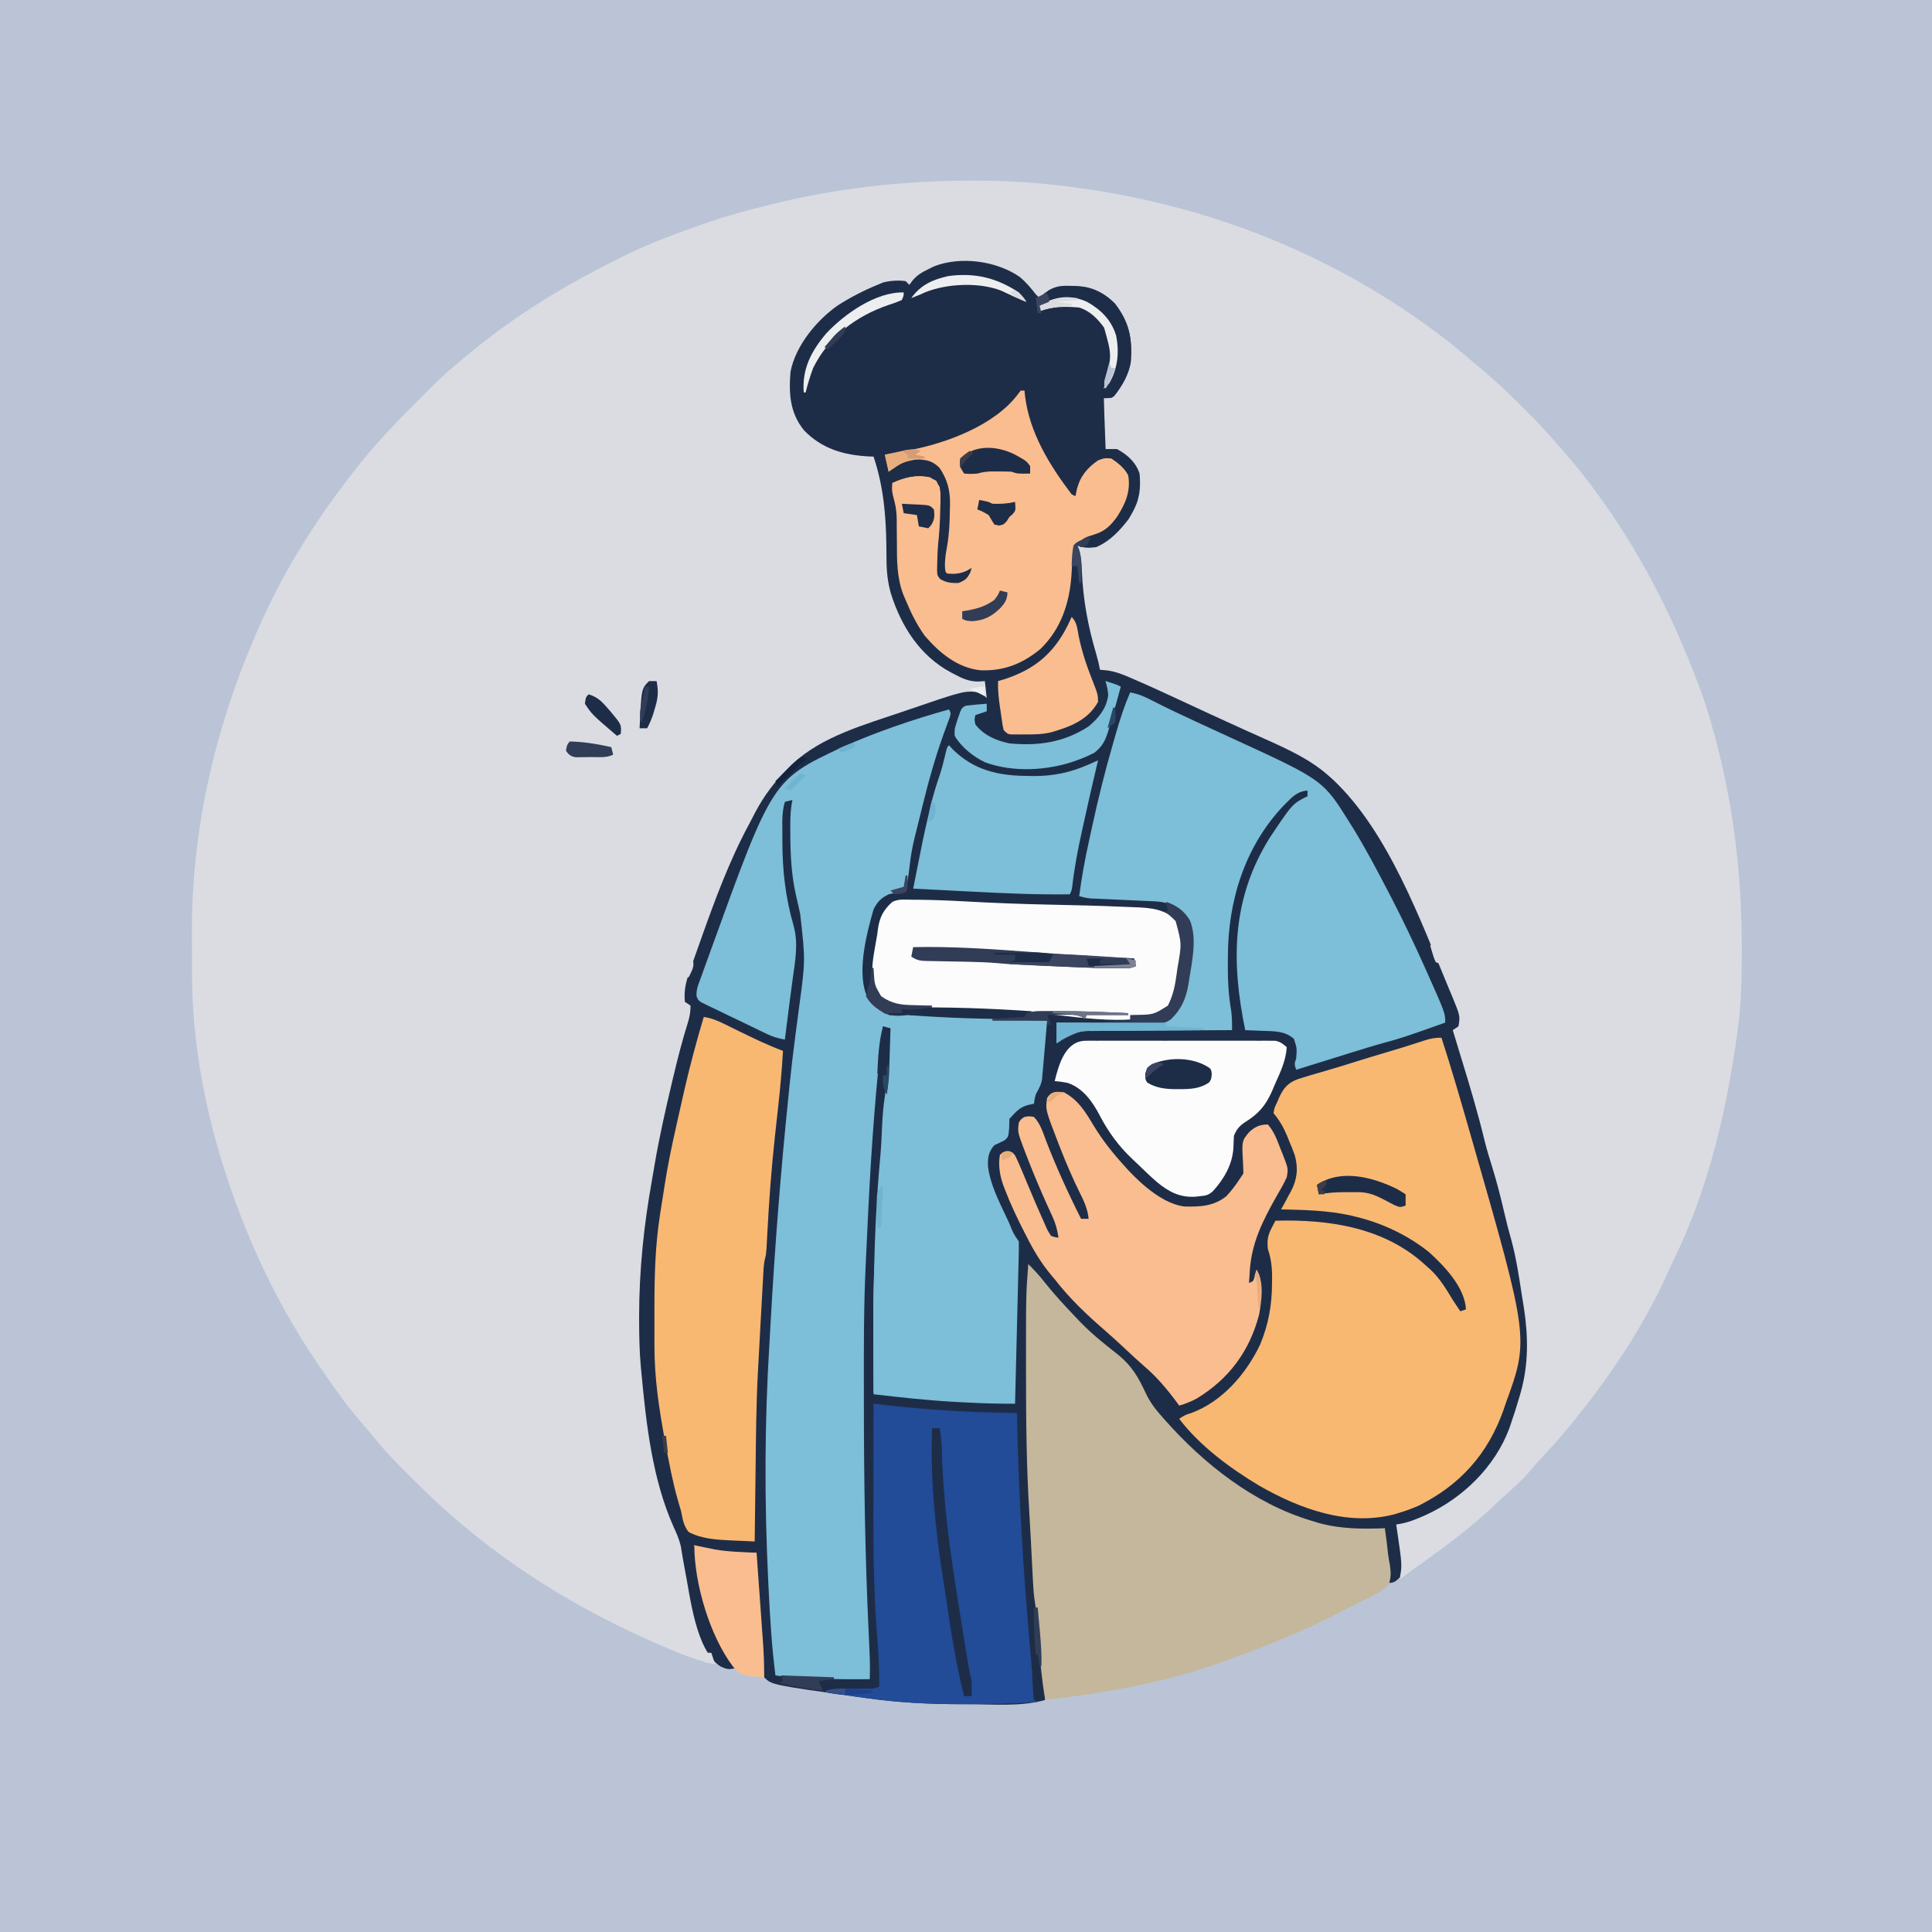 <svg version="1.1" xmlns="http://www.w3.org/2000/svg" width="1024" height="1024">
<rect width="100%" height="100%" fill="#333333" stroke="none"/>
<path d="M0 0 C337.92 0 675.84 0 1024 0 C1024 337.92 1024 675.84 1024 1024 C686.08 1024 348.16 1024 0 1024 C0 686.08 0 348.16 0 0 Z " fill="#BAC4D6" transform="translate(0,0)"/>
<path d="M0 0 C0.886 -0.001 1.773 -0.001 2.686 -0.002 C19.394 0.018 35.735 1.049 52.312 3.25 C53.62 3.422 54.927 3.593 56.274 3.77 C124.45 12.893 189.369 38.131 244.75 79.062 C245.565 79.664 246.38 80.266 247.219 80.886 C253.627 85.659 259.765 90.665 265.776 95.924 C267.313 97.25 268.874 98.54 270.445 99.824 C278.298 106.295 285.561 113.31 292.75 120.5 C293.223 120.972 293.695 121.444 294.182 121.93 C299.78 127.529 305.17 133.232 310.312 139.25 C311.25 140.31 312.188 141.369 313.129 142.426 C345.491 179.196 369.468 223.463 386.312 269.25 C386.59 269.997 386.868 270.745 387.154 271.515 C388.698 275.715 390.057 279.956 391.312 284.25 C391.57 285.121 391.827 285.992 392.091 286.89 C403.569 326.308 408.559 366.091 408.5 407.062 C408.499 407.986 408.497 408.91 408.496 409.862 C408.461 423.432 408.246 436.798 406.312 450.25 C406.128 451.58 405.943 452.909 405.758 454.239 C400.098 494.419 390.401 535.387 372.406 571.991 C371.258 574.363 370.174 576.758 369.098 579.164 C356.508 607 339.514 632.563 320.312 656.25 C319.567 657.188 318.822 658.127 318.055 659.094 C312.994 665.406 307.609 671.35 302.086 677.254 C299.923 679.572 297.85 681.945 295.812 684.375 C292.072 688.692 287.843 692.459 283.602 696.27 C281.373 698.274 279.186 700.312 277.023 702.387 C263.496 715.321 248.356 726.065 233.149 736.922 C231.186 738.341 229.25 739.797 227.312 741.25 C226.653 731.68 225.992 722.11 225.312 712.25 C227.684 711.404 230.056 710.559 232.5 709.688 C245.904 704.7 256.306 698.386 266.312 688.25 C267.054 687.508 267.795 686.765 268.559 686 C286.331 667.153 293.943 639.621 293.594 614.223 C292.782 590.1 287.195 565.522 280.492 542.398 C279.341 538.415 278.346 534.405 277.375 530.375 C275.679 523.392 273.628 516.539 271.521 509.67 C269.972 504.578 268.6 499.492 267.375 494.312 C265.181 485.242 262.134 476.484 259.129 467.656 C257.997 464.32 256.889 460.979 255.812 457.625 C255.493 456.643 255.173 455.66 254.844 454.648 C254.312 452.25 254.312 452.25 255.312 449.25 C255.972 448.92 256.633 448.59 257.312 448.25 C258.16 440.926 255.151 435.069 252.312 428.438 C251.774 427.162 251.235 425.886 250.697 424.61 C237.515 393.612 223.103 362.286 204.312 334.25 C203.305 332.74 203.305 332.74 202.277 331.199 C184.346 305.425 153.559 295.477 125.869 283.271 C118.608 280.067 111.362 276.84 104.172 273.48 C103.217 273.034 103.217 273.034 102.242 272.579 C99.293 271.198 96.347 269.808 93.405 268.41 C82.37 263.036 82.37 263.036 70.601 259.825 C69.846 259.635 69.091 259.445 68.312 259.25 C65.207 253.802 64.079 247.71 62.75 241.625 C62.533 240.644 62.316 239.662 62.093 238.651 C59.685 227.594 58.129 216.818 57.653 205.515 C57.474 201.35 57.1 197.357 56.312 193.25 C56.93 193.32 57.547 193.389 58.184 193.461 C66.715 194.006 70.975 190.927 77.289 185.574 C81.53 181.649 84.114 177.565 86.312 172.25 C86.848 171.074 86.848 171.074 87.395 169.875 C89.23 164.628 89.334 158.354 87.59 153.055 C85.207 148.597 82.078 145.151 77.215 143.566 C75.262 143.067 73.288 142.652 71.312 142.25 C69.982 133.272 70.225 124.302 70.312 115.25 C71.083 114.996 71.854 114.742 72.648 114.48 C75.565 113.133 76.362 112.291 77.938 109.562 C78.514 108.598 78.514 108.598 79.102 107.613 C82.466 101.046 83.868 96.32 83.812 88.938 C83.809 88.099 83.805 87.26 83.802 86.396 C83.623 79.702 82.26 74.752 78.312 69.25 C77.477 67.889 77.477 67.889 76.625 66.5 C69.463 59.532 62.19 57.072 52.438 56.938 C51.743 56.908 51.048 56.879 50.332 56.85 C44.162 56.774 40.834 58.896 36.438 63 C36.066 63.412 35.695 63.825 35.312 64.25 C35.033 63.742 34.753 63.234 34.465 62.711 C29.212 53.692 23.153 49.514 13.312 46.25 C12.116 45.838 10.92 45.425 9.688 45 C-3.122 42.078 -16.337 43.796 -27.426 50.617 C-29.767 52.308 -31.706 54.155 -33.688 56.25 C-34.017 55.59 -34.348 54.93 -34.688 54.25 C-48.701 53.062 -62.573 61.133 -73.512 69.379 C-82.713 77.255 -92.489 88.94 -94.688 101.25 C-95.448 112.433 -95.172 122.772 -88.062 132.062 C-78.197 142.399 -65.334 144.63 -51.688 145.25 C-46.255 160.19 -44.114 174.19 -44.125 190 C-44.091 212.196 -39.884 232.511 -24.465 249.566 C-15.434 258.121 -5.115 264.099 7.312 265.25 C8.791 268.207 8.373 270.992 8.312 274.25 C7.817 273.92 7.322 273.59 6.812 273.25 C-1.049 270.105 -9.159 273.607 -16.75 276.062 C-18.023 276.468 -19.295 276.873 -20.568 277.277 C-24.617 278.574 -28.654 279.906 -32.688 281.25 C-33.361 281.474 -34.034 281.699 -34.728 281.93 C-66.711 292.221 -66.711 292.221 -94.688 310.25 C-95.483 310.934 -96.278 311.619 -97.098 312.324 C-103.643 318.398 -108.214 325.61 -112.688 333.25 C-113.656 334.894 -113.656 334.894 -114.645 336.57 C-125.943 356.775 -133.653 378.919 -141.406 400.67 C-142.639 404.114 -143.895 407.548 -145.156 410.98 C-145.897 413.028 -146.636 415.076 -147.375 417.125 C-147.714 418.039 -148.054 418.953 -148.403 419.895 C-150.293 425.223 -151.327 429.587 -150.688 435.25 C-149.697 435.91 -148.707 436.57 -147.688 437.25 C-148.31 442.268 -149.332 447.038 -150.691 451.91 C-151.103 453.422 -151.515 454.934 -151.925 456.446 C-152.249 457.634 -152.249 457.634 -152.58 458.845 C-160.298 487.268 -166.59 515.887 -170.281 545.122 C-170.727 548.551 -171.22 551.972 -171.719 555.395 C-178.264 601.037 -176.416 651.091 -162.688 695.25 C-162.416 696.139 -162.145 697.028 -161.865 697.944 C-160.941 700.966 -160.005 703.984 -159.062 707 C-158.761 707.967 -158.46 708.933 -158.149 709.929 C-157.86 710.834 -157.571 711.739 -157.273 712.672 C-157.016 713.482 -156.759 714.293 -156.494 715.128 C-155.684 717.497 -155.684 717.497 -153.688 720.25 C-153.248 722.017 -152.887 723.804 -152.574 725.598 C-152.381 726.669 -152.188 727.74 -151.989 728.844 C-151.786 729.989 -151.584 731.133 -151.375 732.312 C-148.527 747.688 -144.723 762.238 -139.02 776.797 C-137.813 779.924 -136.719 783.062 -135.688 786.25 C-142.12 784.974 -147.944 783.183 -154 780.688 C-154.862 780.337 -155.723 779.986 -156.611 779.625 C-200.143 761.739 -240.208 738.347 -275.688 707.25 C-276.565 706.484 -277.443 705.719 -278.348 704.93 C-285.053 698.929 -291.453 692.612 -297.838 686.274 C-298.846 685.275 -299.854 684.277 -300.865 683.281 C-307.61 676.621 -313.767 669.662 -319.688 662.25 C-320.634 661.136 -321.587 660.028 -322.551 658.93 C-329.379 651.111 -335.416 642.879 -341.275 634.314 C-342.566 632.428 -343.87 630.551 -345.176 628.676 C-361.55 604.91 -375.141 579.1 -385.688 552.25 C-386.008 551.443 -386.328 550.635 -386.658 549.803 C-402.347 509.84 -412.731 465.286 -412.891 422.289 C-412.896 421.064 -412.902 419.839 -412.908 418.576 C-412.917 415.986 -412.924 413.396 -412.928 410.806 C-412.937 406.948 -412.968 403.092 -413 399.234 C-413.239 343.184 -400.313 288.39 -377.688 237.25 C-377.172 236.08 -377.172 236.08 -376.646 234.886 C-363.488 205.311 -345.79 177.575 -325.688 152.25 C-324.96 151.328 -324.233 150.407 -323.484 149.457 C-314.043 137.689 -303.51 126.886 -292.851 116.228 C-291.117 114.492 -289.391 112.748 -287.666 111.004 C-280.983 104.287 -274.146 98.108 -266.688 92.25 C-265.433 91.226 -264.18 90.199 -262.93 89.168 C-240.022 70.512 -215.084 55.453 -188.688 42.25 C-187.89 41.844 -187.092 41.439 -186.27 41.021 C-172.207 33.897 -157.554 28.452 -142.688 23.25 C-140.957 22.64 -140.957 22.64 -139.192 22.018 C-129.133 18.559 -118.944 15.815 -108.625 13.25 C-107.323 12.925 -107.323 12.925 -105.995 12.593 C-71.065 3.911 -35.96 0.025 0 0 Z " fill="#DADCE2" transform="translate(514.688,95.75)"/>
<path d="M0 0 C3.177 2.715 5.761 5.761 8.312 9.062 C9.303 10.053 9.303 10.053 10.312 11.062 C11.261 10.258 12.21 9.454 13.188 8.625 C18.829 3.842 25.234 4.556 32.327 4.879 C39.419 5.535 45.403 9.041 50.312 14.062 C57.859 24.021 59.502 32.305 58.663 44.628 C57.682 51.437 54.047 57.6 49.832 62.938 C48.312 64.062 48.312 64.062 44.312 64.062 C44.643 72.972 44.972 81.882 45.312 91.062 C47.293 91.062 49.273 91.062 51.312 91.062 C56.81 93.979 61.312 98.061 63.312 104.062 C64.041 112.02 63.315 118.128 59.312 125.062 C58.735 126.073 58.158 127.084 57.562 128.125 C52.802 134.339 47.583 139.947 40.312 143.062 C36.811 143.503 33.542 143.677 30.312 142.062 C30.794 143.294 30.794 143.294 31.285 144.551 C32.439 148.494 32.641 152.18 32.75 156.25 C33.39 171.06 36.012 185.108 40.227 199.305 C41.071 202.228 41.784 205.07 42.312 208.062 C43.45 208.155 44.588 208.247 45.76 208.342 C50.612 208.955 54.702 210.619 59.148 212.59 C59.972 212.946 60.795 213.302 61.643 213.669 C70.472 217.513 79.21 221.556 87.938 225.625 C91.343 227.208 94.749 228.788 98.156 230.367 C99.43 230.958 99.43 230.958 100.729 231.561 C106.378 234.178 112.042 236.762 117.719 239.32 C118.462 239.656 119.206 239.992 119.972 240.337 C123.451 241.907 126.932 243.471 130.417 245.028 C142.052 250.254 153.678 255.554 163.312 264.062 C164.112 264.768 164.911 265.473 165.734 266.199 C195.239 293.917 212.206 340.98 227.5 377.625 C227.982 378.761 228.465 379.898 228.962 381.068 C233.258 391.55 233.258 391.55 232.312 397.062 C231.322 397.723 230.332 398.382 229.312 399.062 C230.867 404.28 232.444 409.489 234.062 414.688 C238.486 429.065 242.757 443.473 246.289 458.098 C247.439 462.7 248.853 467.218 250.25 471.75 C252.67 479.624 254.709 487.537 256.556 495.564 C257.703 500.545 258.965 505.46 260.375 510.375 C262.958 519.881 264.397 529.599 265.89 539.326 C266.246 541.632 266.622 543.933 267.008 546.234 C269.338 561.269 269.514 576.365 265.312 591.062 C265.13 591.707 264.948 592.351 264.76 593.015 C263.406 597.743 261.908 602.411 260.312 607.062 C259.777 608.64 259.777 608.64 259.23 610.25 C251.572 630.601 234.638 647.056 215.138 655.981 C209.921 658.315 205.052 660.368 199.312 661.062 C199.457 661.994 199.601 662.926 199.75 663.887 C202.465 682.536 202.465 682.536 201.312 689.062 C199.26 691.073 198.218 692.062 195.312 692.062 C194.974 688.542 194.643 685.021 194.312 681.5 C194.217 680.509 194.122 679.519 194.023 678.498 C193.542 673.327 193.196 668.256 193.312 663.062 C192.322 663.393 191.332 663.722 190.312 664.062 C154.881 666.254 122.407 648.952 96.312 626.062 C95.453 625.312 94.593 624.562 93.707 623.789 C80.365 611.961 68.385 599.476 61.062 583 C57.654 576.052 51.79 571.8 45.816 567.098 C32.989 556.925 21.202 545.121 11.312 532.062 C10.696 531.256 10.08 530.449 9.445 529.617 C8.053 527.776 6.678 525.924 5.312 524.062 C4.566 535.77 4.152 547.422 4.145 559.152 C4.141 560.736 4.136 562.32 4.132 563.903 C4.121 568.936 4.122 573.968 4.125 579 C4.125 580.739 4.125 582.477 4.125 584.216 C4.132 608.656 4.497 633.011 6.03 657.41 C6.337 662.345 6.581 667.283 6.82 672.223 C6.944 674.728 7.069 677.234 7.194 679.739 C7.271 681.281 7.346 682.822 7.421 684.364 C7.845 693 8.532 701.555 9.536 710.143 C10.56 718.973 11.244 727.827 11.938 736.688 C12.073 738.388 12.208 740.089 12.344 741.789 C12.67 745.88 12.992 749.971 13.312 754.062 C0.423 757.806 -15.027 756.305 -28.312 756.312 C-29.352 756.313 -30.391 756.314 -31.462 756.315 C-48.398 756.297 -64.905 755.496 -81.688 753.062 C-83.01 752.878 -84.334 752.694 -85.657 752.51 C-131.669 746.081 -131.669 746.081 -135.688 742.062 C-135.979 739.516 -136.212 736.988 -136.406 734.434 C-136.5 733.261 -136.5 733.261 -136.597 732.064 C-136.73 730.396 -136.861 728.727 -136.99 727.058 C-137.183 724.562 -137.382 722.067 -137.582 719.572 C-139.908 690.353 -139.908 690.353 -139.688 676.062 C-140.752 676.097 -141.817 676.132 -142.914 676.168 C-152.789 676.389 -163.623 676.595 -172.688 672.062 C-166.289 706.313 -166.289 706.313 -150.688 737.062 C-154.141 738.214 -155.685 737.783 -158.926 736.234 C-172.143 727.443 -174.836 698.989 -177.688 685.062 C-178.474 680.894 -179.201 676.72 -179.852 672.527 C-180.732 668.879 -182.065 665.806 -183.635 662.413 C-194.844 637.373 -198.176 608.104 -200.688 581.062 C-200.782 580.128 -200.876 579.194 -200.973 578.231 C-201.769 569.785 -201.93 561.352 -201.938 552.875 C-201.939 552.121 -201.94 551.367 -201.941 550.591 C-201.919 526.542 -199.466 502.75 -195.225 479.079 C-194.686 476.054 -194.178 473.026 -193.672 469.996 C-191.216 455.68 -188.04 441.565 -184.688 427.438 C-184.478 426.551 -184.269 425.665 -184.053 424.751 C-181.714 414.886 -179.246 405.099 -176.211 395.421 C-175.185 392.092 -174.688 389.593 -174.688 386.062 C-175.678 385.402 -176.668 384.743 -177.688 384.062 C-178.339 377.746 -176.95 372.8 -174.828 366.895 C-174.528 366.029 -174.227 365.164 -173.918 364.273 C-172.938 361.469 -171.939 358.672 -170.938 355.875 C-170.251 353.935 -169.565 351.995 -168.879 350.055 C-161.595 329.597 -153.987 309.019 -143.657 289.871 C-142.609 287.917 -141.599 285.945 -140.586 283.973 C-135.736 274.732 -130.154 267.339 -122.688 260.062 C-121.705 259.067 -121.705 259.067 -120.703 258.051 C-105.222 243.33 -82.076 237.067 -62.375 230.312 C-61.558 230.032 -60.742 229.752 -59.9 229.463 C-29.478 219.053 -29.478 219.053 -21.688 220.062 C-19.188 221.562 -19.188 221.562 -17.688 223.062 C-18.018 220.092 -18.347 217.123 -18.688 214.062 C-19.842 214.136 -20.997 214.209 -22.188 214.285 C-27.032 214.278 -30.469 212.752 -34.688 210.5 C-35.39 210.133 -36.092 209.766 -36.815 209.387 C-53.133 200.606 -63.034 185.011 -68.5 167.625 C-70.263 161.48 -70.821 155.532 -70.828 149.156 C-70.843 147.601 -70.859 146.047 -70.877 144.492 C-70.886 143.686 -70.895 142.88 -70.905 142.049 C-71.121 125.725 -72.485 110.67 -77.688 95.062 C-78.487 95.037 -79.286 95.011 -80.109 94.984 C-93.419 94.297 -105.055 90.97 -114.535 81.148 C-122.073 71.851 -122.674 61.594 -121.688 50.062 C-119.009 36.26 -107.874 22.802 -96.617 14.91 C-89.914 10.656 -83.031 7.071 -75.688 4.062 C-74.656 3.629 -73.625 3.196 -72.562 2.75 C-68.638 1.812 -64.7 1.517 -60.688 2.062 C-59.697 3.053 -59.697 3.053 -58.688 4.062 C-58.149 3.305 -57.61 2.547 -57.055 1.766 C-54.474 -1.181 -52.32 -2.492 -48.812 -4.188 C-47.804 -4.688 -46.796 -5.188 -45.758 -5.703 C-31.773 -11.326 -12.279 -8.731 0 0 Z " fill="#1E2D47" transform="translate(540.688,146.938)"/>
<path d="M0 0 C1 2 1 2 0.398 4.185 C0.061 5.092 -0.277 5.999 -0.625 6.934 C-1.185 8.475 -1.185 8.475 -1.757 10.048 C-2.167 11.167 -2.577 12.285 -3 13.438 C-7.508 26.08 -11.063 38.819 -14.234 51.854 C-14.956 54.817 -15.694 57.776 -16.438 60.734 C-16.877 62.51 -17.314 64.286 -17.75 66.062 C-17.957 66.901 -18.164 67.74 -18.377 68.604 C-19.37 72.781 -20.159 76.891 -20.656 81.156 C-22.07 93.121 -22.07 93.121 -25.008 95.898 C-27.348 96.926 -29.498 97.507 -32 98 C-36.199 100.099 -37.834 101.852 -40 106 C-43.639 118.665 -48.517 137.612 -44.16 150.48 C-41.351 155.523 -37.183 158.612 -32 161 C-28.739 161.718 -25.566 161.833 -22.234 161.891 C-21.32 161.926 -20.405 161.961 -19.463 161.997 C-16.559 162.103 -13.655 162.177 -10.75 162.25 C-8.816 162.313 -6.883 162.378 -4.949 162.445 C-2.137 162.543 0.674 162.64 3.486 162.727 C9.058 162.905 14.583 163.246 20.134 163.768 C26.16 164.256 32.208 164.377 38.25 164.562 C39.592 164.606 40.935 164.649 42.277 164.693 C45.518 164.798 48.759 164.9 52 165 C51.689 168.625 51.376 172.25 51.062 175.875 C50.975 176.888 50.888 177.901 50.799 178.945 C50.623 180.974 50.445 183.003 50.264 185.031 C50.091 186.978 49.924 188.925 49.763 190.873 C49.646 192.198 49.646 192.198 49.527 193.551 C49.462 194.331 49.396 195.111 49.328 195.915 C48.851 198.95 47.485 201.339 46 204 C45.301 206.736 45.301 206.736 45 209 C43.948 209.227 42.896 209.454 41.812 209.688 C37.832 210.802 35.718 212.883 33 216 C32.67 216.33 32.34 216.66 32 217 C31.947 218.604 31.908 220.208 31.875 221.812 C31.469 226.574 31.469 226.574 29.484 228.375 C27.675 229.287 25.837 230.145 24 231 C20.895 234.505 20.455 237.785 20.669 242.322 C21.852 251.894 26.644 261.049 30.688 269.688 C31.435 271.311 31.435 271.311 32.197 272.967 C34.115 277.795 34.115 277.795 37 282 C37.035 284.68 37.005 287.331 36.93 290.008 C36.901 291.266 36.901 291.266 36.871 292.55 C36.806 295.337 36.733 298.124 36.66 300.91 C36.613 302.837 36.567 304.764 36.521 306.69 C36.399 311.772 36.271 316.853 36.142 321.935 C36.011 327.116 35.885 332.297 35.76 337.479 C35.512 347.652 35.258 357.826 35 368 C26.196 368.044 17.468 367.812 8.679 367.31 C6.559 367.191 4.438 367.082 2.316 366.975 C-11.842 366.205 -25.914 364.587 -40 363 C-40.27 320.948 -40.338 278.983 -36.434 237.066 C-35.96 231.862 -35.718 226.658 -35.5 221.438 C-35.267 215.889 -34.856 210.496 -34 205 C-32.224 193.113 -32.309 180.996 -32 169 C-32.99 168.67 -33.98 168.34 -35 168 C-38.771 199.311 -41.032 230.632 -42.625 262.125 C-42.687 263.358 -42.75 264.59 -42.814 265.861 C-43.177 273.096 -43.52 280.332 -43.844 287.57 C-43.944 289.768 -44.047 291.965 -44.154 294.163 C-45.215 316.021 -45.159 337.877 -45.129 359.755 C-45.125 362.847 -45.122 365.939 -45.12 369.032 C-45.088 408.625 -44.505 448.118 -42.661 487.673 C-41.832 505.54 -41.832 505.54 -42 514 C-52.596 514.112 -63.161 513.992 -73.75 513.562 C-74.761 513.523 -75.771 513.484 -76.812 513.444 C-77.777 513.402 -78.741 513.36 -79.734 513.316 C-80.582 513.28 -81.43 513.243 -82.304 513.205 C-85.563 512.957 -88.769 512.489 -92 512 C-93.965 496.729 -94.869 481.435 -95.625 466.062 C-95.723 464.086 -95.723 464.086 -95.823 462.069 C-97.89 419.758 -97.792 377.445 -95.133 335.163 C-94.926 331.796 -94.745 328.427 -94.562 325.059 C-92.361 285.403 -89.272 245.777 -85.231 206.267 C-85 203.997 -84.774 201.727 -84.548 199.457 C-83.667 190.711 -82.637 181.993 -81.492 173.277 C-81.361 172.27 -81.229 171.262 -81.094 170.224 C-80.553 166.089 -80.013 161.954 -79.454 157.822 C-76.104 133.091 -76.104 133.091 -78.875 108.438 C-79.049 107.64 -79.223 106.843 -79.402 106.021 C-79.917 103.677 -80.455 101.338 -81 99 C-83.642 87.658 -84.087 76.68 -84.125 65.062 C-84.13 64.067 -84.134 63.072 -84.139 62.046 C-84.129 57.253 -84.005 52.712 -83 48 C-84.98 48.495 -84.98 48.495 -87 49 C-88.835 55.018 -88.29 61.517 -88.312 67.75 C-88.315 68.463 -88.318 69.175 -88.321 69.91 C-88.336 85.183 -86.66 99.966 -82.363 114.668 C-79.734 124.246 -81.559 133.303 -82.875 143 C-83.06 144.393 -83.245 145.785 -83.429 147.178 C-83.788 149.895 -84.15 152.612 -84.513 155.329 C-85.114 159.862 -85.69 164.399 -86.25 168.938 C-86.4 170.143 -86.549 171.348 -86.703 172.59 C-86.801 173.385 -86.899 174.181 -87 175 C-90.378 174.421 -93.225 173.589 -96.315 172.114 C-97.133 171.727 -97.95 171.339 -98.792 170.94 C-99.66 170.52 -100.528 170.1 -101.422 169.668 C-102.773 169.018 -102.773 169.018 -104.151 168.356 C-106.049 167.44 -107.945 166.521 -109.839 165.599 C-112.747 164.189 -115.664 162.8 -118.582 161.412 C-120.425 160.52 -122.268 159.626 -124.109 158.73 C-124.985 158.317 -125.861 157.903 -126.764 157.477 C-127.568 157.08 -128.373 156.683 -129.202 156.274 C-129.913 155.931 -130.624 155.587 -131.357 155.234 C-133 154 -133 154 -133.802 152.093 C-134.152 148.393 -132.561 145.044 -131.309 141.617 C-130.864 140.365 -130.864 140.365 -130.411 139.088 C-129.432 136.346 -128.436 133.61 -127.438 130.875 C-127.099 129.939 -126.761 129.002 -126.412 128.038 C-93.659 37.461 -93.659 37.461 -57.109 20.211 C-38.816 12.032 -19.279 5.393 0 0 Z " fill="#7DBED8" transform="translate(503,376)"/>
<path d="M0 0 C5.378 16.556 10.208 33.267 15 50 C15.311 51.081 15.622 52.161 15.942 53.274 C46.49 159.673 46.49 159.673 34 194 C33.626 195.115 33.252 196.23 32.867 197.379 C24.533 220.752 9.997 236.926 -12 248 C-15.612 249.593 -19.212 250.894 -23 252 C-24.089 252.336 -24.089 252.336 -25.199 252.68 C-49.879 258.968 -75.068 249.733 -96.324 237.582 C-111.781 228.385 -128.055 216.402 -139 202 C-136 200 -136 200 -132.625 198.938 C-116.157 192.921 -103.506 178.127 -96.129 162.715 C-91.624 151.882 -89.82 141.705 -89.812 130.062 C-89.794 128.617 -89.794 128.617 -89.775 127.143 C-89.764 121.656 -90.261 117.197 -92 112 C-92.49 107.505 -92.037 104.715 -89.977 100.777 C-89.425 99.712 -89.425 99.712 -88.862 98.625 C-88.577 98.089 -88.293 97.552 -88 97 C-59.273 96.218 -29.795 100.581 -8 121 C-7.348 121.574 -6.695 122.147 -6.023 122.738 C-0.929 127.44 2.427 133.11 6 139 C7.313 141.015 8.654 143.007 10 145 C10.99 144.67 11.98 144.34 13 144 C12.384 132.293 1.546 121.003 -6.75 113.52 C-18.005 104.635 -31.087 98.392 -45 95 C-46.161 94.714 -47.323 94.428 -48.52 94.133 C-60.567 91.527 -72.71 91.279 -85 91 C-84.134 89.442 -84.134 89.442 -83.25 87.852 C-82.499 86.443 -81.749 85.034 -81 83.625 C-80.428 82.606 -80.428 82.606 -79.844 81.566 C-76.496 75.17 -75.799 69.429 -77.701 62.414 C-78.622 59.788 -79.653 57.245 -80.75 54.688 C-81.098 53.821 -81.446 52.954 -81.805 52.061 C-83.723 47.425 -85.787 43.89 -89 40 C-88.562 37.25 -88.562 37.25 -87 34 C-86.688 33.26 -86.376 32.52 -86.055 31.758 C-83.598 26.517 -81.34 23.883 -75.895 21.887 C-74.939 21.594 -73.984 21.301 -73 21 C-71.746 20.615 -70.491 20.229 -69.199 19.832 C-66.29 18.958 -63.375 18.112 -60.453 17.281 C-56.342 16.109 -52.263 14.853 -48.188 13.562 C-41.297 11.389 -34.383 9.304 -27.458 7.244 C-23.398 6.033 -19.347 4.802 -15.312 3.508 C-14.583 3.274 -13.853 3.041 -13.102 2.801 C-11.741 2.363 -10.381 1.921 -9.023 1.473 C-5.788 0.433 -3.456 0 0 0 Z " fill="#F8B872" transform="translate(764,550)"/>
<path d="M0 0 C3.08 3.048 5.929 6.059 8.562 9.5 C13.692 15.994 19.303 22.005 25 28 C25.786 28.829 26.573 29.658 27.383 30.512 C31.191 34.422 35.134 38 39.375 41.438 C40.297 42.188 41.218 42.938 42.168 43.711 C44.052 45.234 45.951 46.739 47.863 48.227 C54.987 54.119 58.39 60.042 62.188 68.242 C64.464 73.109 67.422 77.008 71 81 C71.634 81.72 71.634 81.72 72.281 82.455 C92.979 105.891 119.629 126.929 150 136 C151.821 136.557 151.821 136.557 153.68 137.125 C165.434 140.434 176.861 140.44 189 140 C189.669 144.597 190.238 149.191 190.729 153.811 C190.979 155.829 191.349 157.831 191.73 159.828 C192.236 163.751 192.299 166.251 191 170 C186.728 173.912 181.989 176.234 176.772 178.681 C173.84 180.076 170.973 181.567 168.102 183.082 C148.712 193.206 128.59 201.639 108 209 C106.624 209.508 105.249 210.017 103.875 210.527 C73.361 221.713 41.16 227.211 9 231 C7.18 220.553 6.249 210.125 5.438 199.562 C5.249 197.144 5.059 194.725 4.867 192.306 C4.748 190.816 4.632 189.326 4.519 187.835 C4.283 184.845 3.984 181.907 3.486 178.948 C2.929 175.568 2.716 172.253 2.535 168.832 C2.498 168.139 2.46 167.445 2.421 166.731 C2.297 164.425 2.179 162.119 2.062 159.812 C2.021 158.995 1.979 158.178 1.936 157.336 C1.76 153.86 1.583 150.384 1.41 146.909 C1.159 141.937 0.881 136.969 0.569 132 C-0.955 107.536 -1.189 83.099 -1.188 58.596 C-1.188 56.875 -1.188 55.153 -1.189 53.431 C-1.209 16.27 -1.209 16.27 0 0 Z " fill="#C5B79B" transform="translate(545,670)"/>
<path d="M0 0 C4.294 0.767 7.727 2.23 11.562 4.25 C19.04 8.084 26.623 11.662 34.25 15.188 C35.442 15.739 36.633 16.291 37.861 16.859 C43.432 19.437 49.007 22.004 54.586 24.563 C102.311 46.457 102.311 46.457 116.562 69.375 C117.067 70.182 117.572 70.988 118.092 71.82 C124.924 82.917 130.992 94.442 137 106 C137.521 107.002 138.042 108.004 138.579 109.036 C144.721 120.926 150.451 132.985 155.938 145.188 C156.469 146.369 157.001 147.55 157.549 148.767 C167 170.012 167 170.012 167 175 C144.373 183.036 144.373 183.036 133.973 185.879 C128.321 187.443 122.728 189.208 117.125 190.938 C115.999 191.285 114.874 191.632 113.714 191.99 C105.137 194.642 96.565 197.309 88 200 C87 197 87 197 88 194 C88.431 188.606 88.431 188.606 86.812 183.625 C82.037 179.344 76.265 179.593 70.188 179.375 C68.862 179.317 68.862 179.317 67.51 179.258 C65.34 179.164 63.17 179.081 61 179 C53.475 142.582 53.774 109.342 74 77 C86.054 58.973 86.054 58.973 94 55 C94 54.01 94 53.02 94 52 C89 52.387 86.313 54.954 82.938 58.375 C82.375 58.944 81.813 59.514 81.234 60.101 C60.68 81.822 51.811 110.711 51.815 140.079 C51.813 142.1 51.794 144.12 51.775 146.141 C51.764 153.854 52.268 161.206 53.569 168.812 C54.033 172.243 54.028 175.541 54 179 C52.976 179.004 51.951 179.007 50.896 179.011 C41.23 179.048 31.563 179.106 21.897 179.184 C16.928 179.223 11.959 179.256 6.99 179.271 C2.191 179.286 -2.607 179.321 -7.405 179.368 C-9.233 179.383 -11.061 179.391 -12.889 179.392 C-15.455 179.394 -18.02 179.421 -20.586 179.454 C-21.337 179.449 -22.088 179.444 -22.862 179.439 C-29.612 179.572 -33.431 182.287 -39 186 C-39 182.37 -39 178.74 -39 175 C-37.365 175.016 -35.731 175.031 -34.046 175.048 C-27.975 175.102 -21.903 175.136 -15.831 175.165 C-13.204 175.18 -10.578 175.2 -7.951 175.226 C-4.173 175.263 -0.395 175.28 3.383 175.293 C5.141 175.316 5.141 175.316 6.935 175.34 C14.889 175.358 14.889 175.358 22 172 C31.545 162.455 32.248 144.12 32.5 131.312 C32.361 124.994 31.572 120.524 27 116 C22.407 112.344 18.702 110.972 12.938 110.719 C12.15 110.682 11.362 110.645 10.551 110.607 C9.288 110.554 9.288 110.554 8 110.5 C6.691 110.439 6.691 110.439 5.355 110.377 C2.57 110.247 -0.215 110.123 -3 110 C-6.667 109.838 -10.333 109.671 -14 109.5 C-15.263 109.447 -15.263 109.447 -16.551 109.393 C-17.338 109.356 -18.126 109.319 -18.938 109.281 C-19.627 109.251 -20.317 109.221 -21.027 109.189 C-23.097 108.991 -24.999 108.553 -27 108 C-25.737 97.869 -23.845 87.977 -21.651 78.015 C-21.127 75.636 -20.612 73.256 -20.098 70.875 C-16.898 56.147 -13.284 41.57 -9.073 27.098 C-8.494 25.106 -7.925 23.112 -7.355 21.117 C-5.277 13.908 -2.983 6.89 0 0 Z " fill="#7DBED8" transform="translate(599,367)"/>
<path d="M0 0 C4.092 0.627 7.339 1.973 11.043 3.801 C12.2 4.366 13.357 4.931 14.549 5.514 C15.762 6.113 16.975 6.712 18.188 7.312 C26.025 11.173 33.817 14.923 42 18 C41.415 28.27 40.479 38.463 39.329 48.684 C38.87 52.775 38.426 56.868 37.98 60.961 C37.893 61.759 37.806 62.558 37.717 63.38 C35.858 80.461 34.599 97.525 33.697 114.68 C33.658 115.399 33.619 116.118 33.578 116.858 C33.471 118.83 33.368 120.802 33.265 122.774 C33 126 33 126 32.507 127.891 C31.934 130.276 31.763 132.521 31.627 134.97 C31.57 135.96 31.513 136.95 31.455 137.97 C31.398 139.039 31.34 140.109 31.281 141.211 C31.218 142.329 31.156 143.448 31.091 144.6 C30.958 146.979 30.827 149.358 30.698 151.737 C30.504 155.299 30.305 158.86 30.105 162.422 C29.782 168.221 29.471 174.021 29.168 179.822 C29.019 182.649 28.862 185.476 28.703 188.302 C27.779 205.637 27.673 222.995 27.468 240.351 C27.417 244.609 27.361 248.867 27.307 253.125 C27.2 261.417 27.099 269.708 27 278 C23.843 277.87 20.687 277.729 17.531 277.586 C16.649 277.55 15.766 277.514 14.856 277.476 C7.02 277.112 -0.931 276.707 -8 273 C-10.677 269.65 -11.191 266.15 -12 262 C-12.575 260.02 -13.15 258.041 -13.733 256.063 C-16.494 246.387 -18.343 236.508 -20.188 226.625 C-20.314 225.948 -20.44 225.271 -20.571 224.573 C-23.686 207.791 -26.167 191.371 -26.133 174.27 C-26.134 173.195 -26.135 172.12 -26.136 171.013 C-26.136 168.755 -26.135 166.497 -26.13 164.239 C-26.125 160.838 -26.13 157.438 -26.137 154.037 C-26.144 137.346 -25.741 121.016 -23.125 104.5 C-22.944 103.329 -22.764 102.158 -22.577 100.952 C-22.061 97.633 -21.532 94.316 -21 91 C-20.879 90.222 -20.758 89.444 -20.633 88.643 C-18.185 72.963 -14.486 57.476 -11 42 C-10.647 40.434 -10.647 40.434 -10.288 38.836 C-7.317 25.754 -3.803 12.864 0 0 Z " fill="#F8B872" transform="translate(373,539)"/>
<path d="M0 0 C0.739 0.086 1.479 0.171 2.24 0.26 C21.5 2.478 40.56 4.054 59.938 4.562 C61.507 4.606 63.077 4.649 64.646 4.693 C68.431 4.799 72.215 4.9 76 5 C76.012 5.61 76.023 6.22 76.036 6.849 C76.859 48.201 79.403 89.252 83.023 130.449 C83.137 131.752 83.25 133.054 83.367 134.396 C83.477 135.644 83.586 136.892 83.699 138.177 C83.912 140.879 84.094 143.568 84.235 146.273 C84.273 146.968 84.311 147.662 84.351 148.378 C84.453 150.309 84.543 152.241 84.633 154.173 C84.754 155.106 84.875 156.039 85 157 C85.66 157.33 86.32 157.66 87 158 C74.46 159.059 61.955 159.24 49.375 159.25 C48.339 159.251 47.304 159.253 46.237 159.254 C29.285 159.249 12.8 158.378 -4 156 C-6.139 155.711 -8.279 155.422 -10.418 155.133 C-15.285 154.463 -20.144 153.748 -25 153 C-25 152.67 -25 152.34 -25 152 C-18.097 151.071 -11.31 150.917 -4.359 151.037 C-0.555 151.162 -0.555 151.162 3 150 C3.144 140.515 2.578 131.189 1.799 121.74 C-0.243 95.414 -0.132 69.055 -0.069 42.67 C-0.058 37.842 -0.054 33.014 -0.049 28.186 C-0.038 18.79 -0.021 9.395 0 0 Z " fill="#224B98" transform="translate(463,744)"/>
<path d="M0 0 C7.48 3.969 11.446 10.512 15.625 17.562 C20.399 25.392 25.823 32.239 32 39 C32.739 39.821 33.477 40.642 34.238 41.488 C41.689 49.375 52.746 59.09 63.734 60.469 C71.998 60.682 79.275 60.388 86 55 C88.643 52.179 90.875 49.224 93 46 C93.66 45.01 94.32 44.02 95 43 C94.973 41.031 94.937 39.061 94.819 37.096 C94.166 25.739 94.166 25.739 98.125 21 C101.193 18.201 103.752 17 108 17 C111.335 20.797 112.889 25.228 114.688 29.875 C115.008 30.665 115.328 31.455 115.658 32.27 C118.833 40.405 118.833 40.405 118 45 C116.35 48.613 114.375 52.01 112.375 55.438 C105.276 67.999 99.392 79.717 98.438 94.312 C98.354 95.567 98.27 96.821 98.184 98.113 C98.123 99.066 98.062 100.019 98 101 C100.358 100.107 100.358 100.107 101.125 96.938 C101.414 95.968 101.702 94.999 102 94 C106.109 100.475 104.621 110.344 103.383 117.637 C98.37 137.09 87.336 151.903 70.262 162.258 C67.209 163.888 64.314 165.027 61 166 C60.472 165.273 60.472 165.273 59.934 164.531 C54.67 157.385 49.214 150.863 42.434 145.113 C39.216 142.319 36.113 139.41 33 136.5 C27.566 131.427 27.566 131.427 22 126.5 C12.154 117.945 2.993 109.358 -5 99 C-5.885 97.959 -5.885 97.959 -6.788 96.898 C-12.231 90.401 -16.237 83.608 -20.062 76.062 C-20.363 75.476 -20.663 74.889 -20.972 74.284 C-24.784 66.812 -28.392 59.282 -31.375 51.438 C-31.655 50.72 -31.935 50.003 -32.223 49.264 C-34.074 44.048 -35.016 38.504 -34 33 C-31 31 -31 31 -28.938 31.156 C-26.484 32.225 -26.066 33.086 -24.984 35.504 C-24.654 36.229 -24.323 36.953 -23.982 37.7 C-23.658 38.459 -23.334 39.218 -23 40 C-22.691 40.714 -22.383 41.428 -22.064 42.164 C-21.109 44.415 -20.178 46.675 -19.25 48.938 C-16.492 55.534 -13.699 62.112 -10.75 68.625 C-10.433 69.353 -10.116 70.081 -9.79 70.832 C-8.793 73.086 -8.793 73.086 -7 76 C-4.948 76.737 -4.948 76.737 -3 77 C-3.556 72.908 -4.459 69.535 -6.188 65.789 C-6.635 64.803 -7.083 63.816 -7.544 62.8 C-8.265 61.228 -8.265 61.228 -9 59.625 C-12.971 50.775 -16.742 41.882 -20.188 32.812 C-20.574 31.816 -20.96 30.82 -21.357 29.793 C-24.641 21.011 -24.641 21.011 -24 16 C-22.812 14.125 -22.812 14.125 -21 13 C-18.5 12.562 -18.5 12.562 -16 13 C-12.596 16.515 -11.26 21.136 -9.562 25.625 C-4.098 39.702 2.186 53.523 9 67 C10.32 67 11.64 67 13 67 C12.446 61.521 10.435 57.401 8 52.562 C4.376 45.141 1.129 37.631 -1.875 29.938 C-2.244 28.999 -2.612 28.061 -2.992 27.094 C-9.904 9.178 -9.904 9.178 -9 3 C-6.78 -0.699 -4.035 -0.554 0 0 Z " fill="#FABD8F" transform="translate(564,579)"/>
<path d="M0 0 C0.66 0 1.32 0 2 0 C2.086 0.871 2.173 1.743 2.262 2.641 C4.567 22.186 15.224 39.523 27 55 C27.66 55.33 28.32 55.66 29 56 C29.371 54.206 29.371 54.206 29.75 52.375 C31.486 45.538 35.197 40.982 41 37 C44.375 35.75 44.375 35.75 48 36 C51.585 38.362 55.057 41.113 57 45 C58.339 53.506 55.548 59.913 51 67 C47.743 71.426 44.795 74.424 39.48 76.129 C33.551 77.991 33.551 77.991 29 82 C27.399 87.096 27.242 92.368 26.901 97.67 C25.913 112.505 21.415 126.288 10.57 136.867 C1.107 144.72 -8.763 148.683 -21.125 148.273 C-33.385 147.107 -43.052 139.065 -50.867 129.961 C-55.085 124.106 -58.248 117.657 -61 111 C-61.362 110.168 -61.724 109.336 -62.097 108.479 C-65.718 99.169 -65.602 90.088 -65.625 80.25 C-65.641 77.774 -65.664 75.297 -65.697 72.821 C-65.716 71.294 -65.726 69.767 -65.724 68.24 C-65.774 63.193 -66.681 58.871 -68 54 C-68.125 51 -68.125 51 -68 49 C-61.6 46.046 -55.03 44.526 -48 46 C-45.16 47.867 -45.16 47.867 -43 51 C-42.37 54.562 -42.483 58.02 -42.625 61.625 C-42.645 62.618 -42.665 63.61 -42.686 64.633 C-42.822 70.25 -43.149 75.821 -43.766 81.406 C-44.07 84.773 -44.181 88.12 -44.25 91.5 C-44.276 92.665 -44.302 93.831 -44.328 95.031 C-44.241 97.962 -44.241 97.962 -42.727 99.852 C-39.755 101.828 -36.482 102.109 -33 102 C-29.474 100.62 -28.351 99.718 -26.688 96.312 C-26.461 95.549 -26.234 94.786 -26 94 C-26.846 94.495 -27.691 94.99 -28.562 95.5 C-32.356 97.155 -34.906 97.321 -39 97 C-40 96 -40 96 -40.188 92.688 C-40.155 89.186 -39.668 85.933 -39.016 82.496 C-37.923 76.096 -37.598 69.859 -37.562 63.375 C-37.53 62.321 -37.497 61.266 -37.463 60.18 C-37.412 52.727 -38.852 47.242 -43 41 C-46.607 37.393 -49.492 36.73 -54.438 36.5 C-59.746 36.688 -62.699 37.953 -67 41 C-67.99 41.66 -68.98 42.32 -70 43 C-70.66 40.03 -71.32 37.06 -72 34 C-70.6 33.746 -69.2 33.492 -67.758 33.23 C-65.88 32.883 -64.003 32.535 -62.125 32.188 C-61.207 32.022 -60.289 31.856 -59.344 31.686 C-39.546 27.991 -13.725 18.458 -1.316 1.73 C-0.882 1.159 -0.448 0.588 0 0 Z " fill="#FABD8F" transform="translate(541,207)"/>
<path d="M0 0 C0.896 0.003 1.792 0.006 2.715 0.009 C11.23 0.067 19.716 0.453 28.218 0.918 C42.599 1.701 56.97 2.277 71.369 2.569 C84.993 2.848 98.618 3.167 112.232 3.768 C113.833 3.836 115.435 3.896 117.038 3.947 C126.874 4.268 133.883 4.992 141.082 12.062 C144.776 19.492 141.874 31.1 140.793 39.059 C140.617 40.39 140.617 40.39 140.437 41.748 C139.492 48.146 138.457 53.941 133.543 58.496 C117.428 69.239 77.486 60.063 57.701 59.355 C53.31 59.198 48.919 59.047 44.527 58.901 C37.444 58.665 30.361 58.409 23.28 58.115 C19.94 57.977 16.601 57.851 13.26 57.742 C9.543 57.619 5.829 57.46 2.113 57.293 C1.025 57.265 -0.063 57.236 -1.183 57.207 C-8.352 56.833 -13.611 55.162 -18.895 50.121 C-24.192 41.349 -20.393 27.632 -18.895 18.121 C-18.773 17.156 -18.652 16.19 -18.527 15.195 C-17.619 9.088 -15.538 5.248 -10.895 1.121 C-7.52 -0.566 -3.709 -0.021 0 0 Z " fill="#FCFCFC" transform="translate(483.895,476.879)"/>
<path d="M0 0 C0.9 -0.008 1.8 -0.017 2.727 -0.026 C3.707 -0.02 4.687 -0.013 5.697 -0.007 C6.734 -0.012 7.772 -0.018 8.841 -0.023 C12.274 -0.036 15.707 -0.028 19.14 -0.017 C21.524 -0.02 23.907 -0.022 26.291 -0.026 C31.288 -0.031 36.284 -0.024 41.281 -0.01 C47.691 0.007 54.1 -0.003 60.509 -0.021 C65.432 -0.032 70.354 -0.028 75.277 -0.02 C77.64 -0.018 80.004 -0.021 82.367 -0.028 C85.669 -0.036 88.969 -0.024 92.271 -0.007 C93.251 -0.013 94.231 -0.019 95.24 -0.026 C96.14 -0.017 97.04 -0.009 97.968 0 C98.748 0.001 99.528 0.002 100.332 0.003 C103.019 0.475 104.438 1.623 106.484 3.381 C106.042 10.625 103.052 16.765 100.109 23.318 C99.395 25.031 99.395 25.031 98.667 26.777 C95.318 34.23 91.82 38.424 84.913 42.828 C81.541 44.983 80.025 46.667 78.484 50.381 C78.365 52.379 78.287 54.38 78.234 56.381 C77.83 65.387 73.343 73.11 67.355 79.736 C64.944 81.855 63.692 82.102 60.484 82.381 C59.772 82.467 59.061 82.554 58.328 82.643 C50.087 83.229 44.146 80.216 37.844 75.032 C34.408 72.05 31.12 68.928 27.874 65.741 C26.741 64.632 25.584 63.548 24.421 62.471 C17.499 55.949 11.775 48.128 7.421 39.693 C3.615 32.408 -1.452 25.126 -9.516 22.381 C-13.254 21.667 -13.254 21.667 -16.516 21.381 C-14.313 12.641 -10.919 0.016 0 0 Z " fill="#FCFCFC" transform="translate(575.516,551.619)"/>
<path d="M0 0 C0.639 0.701 1.279 1.402 1.938 2.125 C13.197 13.29 26.271 16.181 41.562 16.25 C42.679 16.271 43.796 16.291 44.947 16.312 C55.175 16.36 64.398 14.432 73.75 10.312 C75.5 9.542 77.25 8.771 79 8 C78.639 9.517 78.639 9.517 78.27 11.064 C75.885 21.112 73.587 31.176 71.39 41.267 C71.046 42.843 70.699 44.419 70.349 45.994 C68.271 55.359 66.501 64.636 65.399 74.169 C65 77 65 77 64 79 C46.905 79.261 29.883 78.491 12.817 77.609 C9.216 77.424 5.615 77.246 2.014 77.066 C-4.991 76.717 -11.996 76.361 -19 76 C-13.59 48.637 -13.59 48.637 -10.938 37.188 C-10.707 36.161 -10.477 35.134 -10.24 34.076 C-8.795 27.801 -6.987 21.755 -4.894 15.667 C-3.86 12.582 -3.044 9.482 -2.312 6.312 C-1.103 1.103 -1.103 1.103 0 0 Z " fill="#7DBED8" transform="translate(503,395)"/>
<path d="M0 0 C2.842 2.842 2.958 6.12 3.688 9.938 C5.294 17.813 7.678 25.157 10.626 32.629 C13.91 41.014 13.91 41.014 14 45 C8.565 54.742 -0.635 58.119 -10.754 61.109 C-15.46 62.251 -20.053 62.295 -24.875 62.25 C-25.728 62.258 -26.582 62.265 -27.461 62.273 C-28.276 62.271 -29.09 62.268 -29.93 62.266 C-30.664 62.263 -31.399 62.261 -32.156 62.259 C-34 62 -34 62 -36 60 C-36.502 58.032 -36.502 58.032 -36.852 55.641 C-37.045 54.337 -37.045 54.337 -37.242 53.008 C-37.369 52.098 -37.495 51.188 -37.625 50.25 C-37.826 48.908 -37.826 48.908 -38.031 47.539 C-38.689 42.989 -39.168 38.611 -39 34 C-37.763 33.629 -36.525 33.257 -35.25 32.875 C-19.405 27.585 -9.495 19.28 -2 4.312 C-1.323 2.88 -0.652 1.444 0 0 Z " fill="#FABD8F" transform="translate(568,327)"/>
<path d="M0 0 C0.958 0.205 1.916 0.41 2.902 0.621 C4.247 0.894 5.592 1.166 6.938 1.438 C8.225 1.704 9.513 1.971 10.84 2.246 C18.141 3.508 25.611 3.644 33 4 C33.525 11.276 34.047 18.553 34.565 25.829 C34.805 29.209 35.047 32.589 35.291 35.968 C35.572 39.863 35.849 43.757 36.125 47.652 C36.212 48.853 36.3 50.053 36.39 51.29 C36.829 57.546 37.094 63.729 37 70 C24.721 69.116 24.721 69.116 20.254 64 C8.147 47.753 0 20.285 0 0 Z " fill="#FABD8F" transform="translate(368,819)"/>
<path d="M0 0 C5.75 1.875 5.75 1.875 8 3 C7.056 6.683 6.037 10.342 5 14 C4.785 14.761 4.571 15.521 4.35 16.305 C3.627 18.834 2.878 21.355 2.125 23.875 C1.777 25.105 1.777 25.105 1.421 26.361 C-0.124 31.431 -1.68 34.655 -6 38 C-8.404 39.23 -10.618 40.25 -13.125 41.188 C-13.792 41.442 -14.46 41.696 -15.147 41.958 C-30.103 47.473 -48.871 48.599 -64 43 C-70.344 39.877 -76.358 35.145 -80 29 C-80.125 25.5 -80.125 25.5 -79 22 C-78.772 21.281 -78.544 20.561 -78.309 19.82 C-76.398 14.199 -76.398 14.199 -74 13 C-72.129 12.772 -70.253 12.59 -68.375 12.438 C-67.372 12.354 -66.369 12.27 -65.336 12.184 C-64.565 12.123 -63.794 12.062 -63 12 C-63 13.32 -63 14.64 -63 16 C-64.98 16.66 -66.96 17.32 -69 18 C-69.59 20.242 -69.59 20.242 -69 23 C-64.618 28.711 -57.876 31.609 -51 33 C-35.766 34.49 -21.983 32.496 -9 24 C-3.725 19.643 0.683 14.167 1.375 7.25 C1.084 4.725 0.773 2.415 0 0 Z " fill="#7DBED8" transform="translate(586,361)"/>
<path d="M0 0 C0.703 0.011 1.406 0.023 2.13 0.034 C10.908 0.36 18.033 3.142 24.25 9.5 C31.796 19.459 33.44 27.742 32.601 40.066 C31.62 46.875 27.984 53.037 23.77 58.375 C22.25 59.5 22.25 59.5 18.25 59.5 C18.25 63.79 18.25 68.08 18.25 72.5 C17.92 72.5 17.59 72.5 17.25 72.5 C16.847 64.072 16.945 56.413 19.25 48.25 C21.513 40.123 23.198 32.03 19.562 24.062 C16.278 18.516 11.53 13.434 5.25 11.5 C-2.003 10.794 -8.501 10.248 -14.75 14.5 C-15.41 14.5 -16.07 14.5 -16.75 14.5 C-17.08 11.86 -17.41 9.22 -17.75 6.5 C-17.214 6.252 -16.678 6.005 -16.125 5.75 C-13.609 4.512 -13.609 4.512 -11.086 2.453 C-7.256 0.211 -4.316 -0.118 0 0 Z " fill="#1E2D47" transform="translate(566.75,151.5)"/>
<path d="M0 0 C1.32 0 2.64 0 4 0 C4.866 4.325 5.129 8.484 5.24 12.874 C6.13 46.431 11.849 79.928 17.188 113 C17.32 113.822 17.453 114.643 17.589 115.489 C17.967 117.827 18.348 120.163 18.73 122.5 C18.844 123.2 18.957 123.899 19.074 124.62 C19.596 127.788 20.203 130.891 21 134 C21.122 136.675 21.045 139.32 21 142 C19.68 142 18.36 142 17 142 C12.95 125.885 10.271 109.709 7.922 93.281 C7.288 88.873 6.595 84.477 5.877 80.081 C4.172 69.606 2.872 59.122 1.812 48.562 C1.725 47.708 1.638 46.854 1.548 45.973 C0.003 30.604 -0.507 15.45 0 0 Z " fill="#1E2D47" transform="translate(494,757)"/>
<path d="M0 0 C19.541 -0.423 38.852 0.826 58.322 2.26 C64.745 2.73 71.17 3.186 77.594 3.643 C79.137 3.753 80.681 3.863 82.224 3.974 C93.81 4.804 105.394 5.518 117 6 C117.495 7.98 117.495 7.98 118 10 C114.675 11.663 110.962 11.142 107.309 11.121 C106.421 11.118 105.534 11.115 104.62 11.112 C95.063 11.047 85.524 10.653 75.979 10.2 C73.04 10.061 70.101 9.93 67.162 9.799 C51.76 9.1 51.76 9.1 44.285 8.461 C39.175 8.037 34.085 7.862 28.961 7.754 C28.179 7.737 27.397 7.72 26.591 7.703 C23.358 7.637 20.126 7.574 16.893 7.523 C14.499 7.484 12.105 7.432 9.711 7.379 C8.614 7.366 8.614 7.366 7.495 7.353 C3.802 7.263 2.153 7.102 -1 5 C-0.67 3.35 -0.34 1.7 0 0 Z " fill="#313D57" transform="translate(484,502)"/>
<path d="M0 0 C5.502 1.78 9.644 4.753 12.652 9.738 C16.552 19.175 13.896 31.223 12.312 41 C12.164 41.967 12.016 42.933 11.863 43.929 C10.524 51.484 8.045 57.172 2.375 62.438 C-2.146 65.412 -6.388 65.131 -11.605 65.098 C-12.445 65.096 -13.284 65.095 -14.149 65.093 C-16.828 65.088 -19.508 65.075 -22.188 65.062 C-24.005 65.057 -25.822 65.053 -27.639 65.049 C-32.092 65.038 -36.546 65.021 -41 65 C-41 64.67 -41 64.34 -41 64 C-33.74 63.67 -26.48 63.34 -19 63 C-19 62.01 -19 61.02 -19 60 C-18.059 59.974 -17.118 59.948 -16.148 59.922 C-6.647 59.798 -6.647 59.798 1 55 C3.838 49.431 4.872 44.103 5.688 37.938 C5.874 36.554 5.874 36.554 6.065 35.143 C8.37 22.185 8.37 22.185 5.113 10.238 C3.191 8.202 1.312 6.569 -1 5 C-0.34 5 0.32 5 1 5 C0.505 2.525 0.505 2.525 0 0 Z " fill="#313D57" transform="translate(618,478)"/>
<path d="M0 0 C2.613 4.759 2.554 8.879 1.75 14.188 C0.409 18.41 -1.098 22.035 -4.25 25.188 C-6.875 24.812 -6.875 24.812 -9.25 24.188 C-9.58 22.207 -9.91 20.228 -10.25 18.188 C-12.56 17.858 -14.87 17.527 -17.25 17.188 C-17.58 15.538 -17.91 13.887 -18.25 12.188 C-18.91 12.188 -19.57 12.188 -20.25 12.188 C-20.58 12.848 -20.91 13.507 -21.25 14.188 C-23.536 5.759 -23.536 5.759 -23.25 1.188 C-15.836 -2.234 -7.467 -4.164 0 0 Z " fill="#FABD8F" transform="translate(496.25,254.812)"/>
<path d="M0 0 C1 1 1 1 1.25 3.375 C1 6 1 6 -0.125 7.688 C-4.95 11.065 -10.229 11.315 -15.938 11.25 C-16.615 11.258 -17.292 11.265 -17.99 11.273 C-23.313 11.253 -28.419 10.613 -33 7.75 C-34 6 -34 6 -34 3 C-33 0 -33 0 -30.688 -1.812 C-21.281 -5.969 -8.539 -5.751 0 0 Z " fill="#1E2D47" transform="translate(641,566)"/>
<path d="M0 0 C6.22 3.409 6.22 3.409 8.312 6.188 C8.312 7.507 8.312 8.827 8.312 10.188 C1.688 10.312 1.688 10.312 -1.688 9.188 C-3.998 9.092 -6.312 9.058 -8.625 9.062 C-10.464 9.059 -10.464 9.059 -12.34 9.055 C-15.049 9.162 -17.117 9.456 -19.688 10.188 C-23.312 10.438 -23.312 10.438 -26.688 10.188 C-28.849 6.946 -29.33 5.951 -28.688 2.188 C-20.92 -5.37 -9.234 -4.55 0 0 Z " fill="#1E2D47" transform="translate(537.688,240.812)"/>
<path d="M0 0 C1.541 0.862 3.037 1.806 4.512 2.777 C4.512 4.757 4.512 6.737 4.512 8.777 C1.512 9.777 1.512 9.777 -1.703 8.379 C-2.949 7.73 -4.19 7.071 -5.426 6.402 C-10.541 3.683 -14.712 1.654 -20.57 1.645 C-21.338 1.643 -22.106 1.642 -22.896 1.641 C-23.69 1.644 -24.483 1.648 -25.301 1.652 C-26.083 1.648 -26.864 1.645 -27.67 1.641 C-32.38 1.648 -36.843 1.996 -41.488 2.777 C-41.818 1.127 -42.148 -0.523 -42.488 -2.223 C-29.762 -10.888 -12.791 -6.285 0 0 Z " fill="#1E2D47" transform="translate(740.488,630.223)"/>
<path d="M0 0 C22.426 -0.286 44.63 0.419 67 2 C66.505 2.474 66.01 2.949 65.5 3.438 C63.885 4.759 63.885 4.759 64 6 C42.903 6.3 22.04 5.513 1 4 C2.32 3.67 3.64 3.34 5 3 C5 2.34 5 1.68 5 1 C3.35 1 1.7 1 0 1 C0 0.67 0 0.34 0 0 Z " fill="#1E2D47" transform="translate(480,534)"/>
<path d="M0 0 C-0.051 1.832 -0.051 1.832 -1 4 C-3.419 5.08 -5.674 5.905 -8.188 6.688 C-25.437 12.611 -39.774 23.474 -48 40 C-49.592 44.279 -50.898 48.57 -52 53 C-52.33 53 -52.66 53 -53 53 C-53.955 40.526 -49.016 31.133 -41.105 21.754 C-31.386 11.349 -14.694 -0.397 0 0 Z " fill="#ECEEF0" transform="translate(479,155)"/>
<path d="M0 0 C2.015 -0.328 2.015 -0.328 4.582 -0.25 C5.569 -0.223 6.556 -0.196 7.573 -0.168 C14.283 0.161 20.985 0.554 27.688 1 C29.179 1.097 30.671 1.193 32.162 1.289 C35.775 1.522 39.388 1.76 43 2 C43.495 3.98 43.495 3.98 44 6 C40.687 7.656 36.999 7.145 33.359 7.125 C32.475 7.122 31.59 7.12 30.679 7.117 C19.858 7.042 9.057 6.522 -1.75 6 C-3.827 5.903 -5.904 5.807 -7.98 5.711 C-12.987 5.479 -17.994 5.241 -23 5 C-23 4.67 -23 4.34 -23 4 C-22.374 3.985 -21.749 3.971 -21.104 3.956 C-18.277 3.881 -15.451 3.785 -12.625 3.688 C-11.64 3.665 -10.655 3.642 -9.641 3.619 C-8.7 3.584 -7.759 3.548 -6.789 3.512 C-5.92 3.486 -5.05 3.459 -4.155 3.432 C-1.614 3.187 -1.614 3.187 0 0 Z " fill="#3B4561" transform="translate(558,506)"/>
<path d="M0 0 C19.14 0 38.28 0 58 0 C58 0.66 58 1.32 58 2 C64.6 2.33 71.2 2.66 78 3 C78 3.33 78 3.66 78 4 C77.164 4.004 76.327 4.007 75.466 4.011 C67.565 4.049 59.665 4.106 51.764 4.184 C47.703 4.223 43.642 4.256 39.581 4.271 C35.658 4.286 31.735 4.321 27.813 4.368 C26.32 4.383 24.826 4.391 23.333 4.392 C12.484 4.283 12.484 4.283 3 9 C2.01 9.66 1.02 10.32 0 11 C0 7.37 0 3.74 0 0 Z " fill="#6FB4D0" transform="translate(560,542)"/>
<path d="M0 0 C7.286 4.147 12.732 9.572 15.238 17.73 C17.015 26.462 16.161 35.187 11.688 42.938 C10.051 44.711 10.051 44.711 8.688 45.938 C8.904 45.066 9.121 44.195 9.344 43.297 C13.012 28.139 13.012 28.139 8.883 13.613 C5.534 8.919 1.291 4.657 -4.312 2.938 C-11.657 2.287 -18.376 2.265 -25.312 4.938 C-25.312 3.947 -25.312 2.958 -25.312 1.938 C-17.142 -3.091 -8.896 -4.089 0 0 Z " fill="#ECEEF0" transform="translate(576.312,160.062)"/>
<path d="M0 0 C2.688 2.875 2.688 2.875 4 5 C-0.502 3.25 -4.83 1.208 -9.184 -0.879 C-20.863 -5.528 -38.11 -4.76 -49.66 -0.07 C-50.432 0.283 -51.204 0.636 -52 1 C-53.665 1.671 -55.331 2.339 -57 3 C-52.098 -3.958 -45.627 -6.851 -37.355 -8.684 C-23.335 -10.567 -11.745 -7.766 0 0 Z " fill="#ECEEF0" transform="translate(540,155)"/>
<path d="M0 0 C2 2 2 2 2.151 4.156 C2.105 5.071 2.059 5.987 2.012 6.93 C1.965 8.011 1.919 9.092 1.871 10.207 C1.81 11.417 1.75 12.628 1.688 13.875 C1.574 16.562 1.464 19.25 1.359 21.938 C1.33 22.687 1.3 23.437 1.269 24.209 C0.819 36.093 0.652 47.985 0.438 59.875 C0.394 62.259 0.35 64.643 0.305 67.027 C0.201 72.685 0.1 78.342 0 84 C0.99 84.33 1.98 84.66 3 85 C1.35 85 -0.3 85 -2 85 C-2.047 77.313 -2.082 69.627 -2.104 61.94 C-2.114 58.368 -2.128 54.796 -2.151 51.224 C-2.259 34.05 -1.903 17.094 0 0 Z " fill="#7DBED8" transform="translate(465,653)"/>
<path d="M0 0 C0.33 0 0.66 0 1 0 C1.037 0.664 1.075 1.328 1.113 2.012 C1.535 9.052 1.535 9.052 5 15 C10.802 19.082 15.439 19.639 22.438 19.75 C23.36 19.78 24.282 19.809 25.232 19.84 C27.488 19.91 29.743 19.963 32 20 C32 20.33 32 20.66 32 21 C29.03 21.33 26.06 21.66 23 22 C23 22.66 23 23.32 23 24 C17.654 25.496 11.953 26.215 6.711 24.059 C2.769 21.704 -0.841 19.122 -3 15 C-2.312 11.688 -2.312 11.688 -1 8 C-0.556 5.337 -0.283 2.687 0 0 Z " fill="#313D57" transform="translate(462,513)"/>
<path d="M0 0 C7.454 0.16 14.746 1.347 22 3 C22.33 4.32 22.66 5.64 23 7 C19.356 8.822 15.074 8.228 11.062 8.25 C10.143 8.271 9.223 8.291 8.275 8.312 C7.392 8.318 6.508 8.323 5.598 8.328 C4.788 8.337 3.979 8.347 3.145 8.356 C0.494 7.916 -0.414 7.137 -2 5 C-1.749 2.863 -1.541 1.541 0 0 Z " fill="#313D57" transform="translate(302,393)"/>
<path d="M0 0 C4.413 1.388 6.623 3.398 9.625 6.875 C10.38 7.739 11.136 8.602 11.914 9.492 C17.409 16.098 17.409 16.098 17 21 C16.34 21.33 15.68 21.66 15 22 C1.831 10.746 1.831 10.746 -2 5 C-1.483 1.483 -1.483 1.483 0 0 Z " fill="#1E2D47" transform="translate(312,368)"/>
<path d="M0 0 C1.32 0 2.64 0 4 0 C5.075 5.346 4.791 8.992 3.188 14.188 C2.83 15.377 2.473 16.567 2.105 17.793 C1.225 20.348 0.295 22.638 -1 25 C-2.32 25 -3.64 25 -5 25 C-4.033 4.033 -4.033 4.033 0 0 Z " fill="#1E2D47" transform="translate(344,361)"/>
<path d="M0 0 C4.75 0.875 4.75 0.875 7 2 C11.167 2.157 14.944 1.983 19 1 C19.37 5.56 19.37 5.56 17.688 7.562 C17.131 8.037 16.574 8.511 16 9 C15.546 9.722 15.092 10.444 14.625 11.188 C13 13 13 13 10.5 13.562 C9.675 13.377 8.85 13.191 8 13 C6.974 11.349 5.977 9.68 5 8 C1.933 6.174 1.933 6.174 -1 5 C-0.67 3.35 -0.34 1.7 0 0 Z " fill="#1E2D47" transform="translate(519,265)"/>
<path d="M0 0 C1.32 0.33 2.64 0.66 4 1 C3.882 4.903 2.469 6.891 -0.125 9.625 C-4.662 13.875 -8.478 15.835 -14.812 16.25 C-18 16 -18 16 -20 15 C-20 13.68 -20 12.36 -20 11 C-19.359 10.902 -18.719 10.804 -18.059 10.703 C-12.221 9.694 -7.844 8.46 -3 5 C-1.063 2.418 -1.063 2.418 0 0 Z " fill="#313D57" transform="translate(530,313)"/>
<path d="M0 0 C2.459 0.114 4.917 0.24 7.375 0.375 C8.074 0.406 8.772 0.437 9.492 0.469 C14.773 0.773 14.773 0.773 17 3 C17.381 6.503 17.402 8.363 15.5 11.375 C15.005 11.911 14.51 12.447 14 13 C12.35 12.67 10.7 12.34 9 12 C8.67 10.02 8.34 8.04 8 6 C5.69 5.67 3.38 5.34 1 5 C0.67 3.35 0.34 1.7 0 0 Z " fill="#1E2D47" transform="translate(478,267)"/>
<path d="M0 0 C1.32 0.33 2.64 0.66 4 1 C3.86 5.521 3.712 10.042 3.562 14.562 C3.523 15.839 3.484 17.116 3.443 18.432 C3.401 19.672 3.36 20.913 3.316 22.191 C3.28 23.328 3.243 24.464 3.205 25.635 C2.992 29.132 2.54 32.54 2 36 C-0.094 32.598 -0.179 29.947 0 26 C0.66 26 1.32 26 2 26 C1.67 23.69 1.34 21.38 1 19 C0.34 19 -0.32 19 -1 19 C-1.33 20.98 -1.66 22.96 -2 25 C-2.33 25 -2.66 25 -3 25 C-2.603 16.479 -2.218 8.28 0 0 Z " fill="#1E2D47" transform="translate(468,544)"/>
<path d="M0 0 C1.63 -0.003 1.63 -0.003 3.294 -0.006 C5.045 0.001 5.045 0.001 6.832 0.008 C8.621 0.011 8.621 0.011 10.447 0.014 C22.193 0.07 33.915 0.526 45.645 1.133 C45.645 1.463 45.645 1.793 45.645 2.133 C38.385 2.133 31.125 2.133 23.645 2.133 C23.315 2.793 22.985 3.453 22.645 4.133 C21.91 3.642 21.91 3.642 21.16 3.141 C17.602 1.715 14.163 1.921 10.395 2.008 C9.649 2.017 8.904 2.026 8.137 2.035 C6.306 2.059 4.475 2.094 2.645 2.133 C3.305 3.783 3.965 5.433 4.645 7.133 C3.985 7.133 3.325 7.133 2.645 7.133 C2.645 6.473 2.645 5.813 2.645 5.133 C-6.925 5.133 -16.495 5.133 -26.355 5.133 C-26.355 4.803 -26.355 4.473 -26.355 4.133 C-17.94 3.638 -17.94 3.638 -9.355 3.133 C-9.025 2.473 -8.695 1.813 -8.355 1.133 C-5.294 0.112 -3.206 0.004 0 0 Z " fill="#313D57" transform="translate(552.355,535.867)"/>
<path d="M0 0 C13.86 0.495 13.86 0.495 28 1 C28 1.33 28 1.66 28 2 C25.36 2.33 22.72 2.66 20 3 C20.66 4.65 21.32 6.3 22 8 C14.175 7.325 6.654 5.731 -1 4 C-0.34 3.67 0.32 3.34 1 3 C0.67 2.01 0.34 1.02 0 0 Z " fill="#313D57" transform="translate(414,888)"/>
<path d="M0 0 C4.229 -0.029 8.458 -0.047 12.688 -0.062 C13.886 -0.071 15.084 -0.079 16.318 -0.088 C18.054 -0.093 18.054 -0.093 19.824 -0.098 C20.887 -0.103 21.95 -0.108 23.046 -0.114 C25.813 -0.007 28.308 0.371 31 1 C30.34 2.32 29.68 3.64 29 5 C21.74 5 14.48 5 7 5 C8.32 4.67 9.64 4.34 11 4 C11 3.01 11 2.02 11 1 C7.37 1 3.74 1 0 1 C0 0.67 0 0.34 0 0 Z " fill="#1E2D47" transform="translate(527,505)"/>
<path d="M0 0 C-0.99 0.66 -1.98 1.32 -3 2 C-0.525 2.495 -0.525 2.495 2 3 C2 3.33 2 3.66 2 4 C1.215 4.086 0.43 4.173 -0.379 4.262 C-7.334 5.192 -11.669 6.396 -17 11 C-17.66 8.03 -18.32 5.06 -19 2 C-16.585 1.468 -14.169 0.949 -11.75 0.438 C-11.068 0.286 -10.386 0.135 -9.684 -0.021 C-6.182 -0.752 -3.397 -1.322 0 0 Z " fill="#E8AE7D" transform="translate(488,239)"/>
<path d="M0 0 C0.702 0.005 1.404 0.009 2.127 0.014 C3.856 0.025 5.584 0.043 7.312 0.062 C7.643 1.382 7.972 2.702 8.312 4.062 C5.912 5.263 4.419 5.177 1.742 5.16 C0.846 5.157 -0.05 5.154 -0.973 5.15 C-1.91 5.142 -2.847 5.134 -3.812 5.125 C-4.757 5.12 -5.702 5.116 -6.676 5.111 C-9.013 5.1 -11.35 5.083 -13.688 5.062 C-12.697 4.403 -11.707 3.743 -10.688 3.062 C-10.688 2.402 -10.688 1.743 -10.688 1.062 C-7.069 -0.144 -3.762 -0.046 0 0 Z " fill="#313D57" transform="translate(593.688,507.938)"/>
<path d="M0 0 C-0.812 1.938 -0.812 1.938 -2 4 C-2.99 4.33 -3.98 4.66 -5 5 C-5.66 4.67 -6.32 4.34 -7 4 C-6.673 4.838 -6.345 5.676 -6.008 6.539 C-4.904 10.331 -4.801 13.436 -4.875 17.375 C-4.893 18.62 -4.911 19.865 -4.93 21.148 C-4.953 22.089 -4.976 23.03 -5 24 C-5.33 24 -5.66 24 -6 24 C-6.33 21.03 -6.66 18.06 -7 15 C-7.99 15 -8.98 15 -10 15 C-9.93 11.272 -9.756 7.657 -9 4 C-6.562 1.875 -6.562 1.875 -4 1 C-2 0 -2 0 0 0 Z " fill="#3B4561" transform="translate(578,285)"/>
<path d="M0 0 C0.66 0 1.32 0 2 0 C2.339 3.666 2.67 7.333 3 11 C3.095 12.03 3.191 13.06 3.289 14.121 C3.793 19.775 4.109 25.324 4 31 C3.67 31 3.34 31 3 31 C2.67 29.02 2.34 27.04 2 25 C1.67 25 1.34 25 1 25 C0.157 16.643 -0.122 8.398 0 0 Z " fill="#313D57" transform="translate(548,852)"/>
<path d="M0 0 C13.357 -0.177 26.66 0.372 40 1 C40 1.33 40 1.66 40 2 C32.74 2 25.48 2 18 2 C17.67 2.66 17.34 3.32 17 4 C16.479 3.683 15.958 3.366 15.422 3.039 C12.326 1.711 9.606 1.576 6.25 1.375 C4.494 1.263 4.494 1.263 2.703 1.148 C1.811 1.099 0.919 1.05 0 1 C0 0.67 0 0.34 0 0 Z " fill="#6E7586" transform="translate(558,536)"/>
<path d="M0 0 C0 0.33 0 0.66 0 1 C-3.63 1.33 -7.26 1.66 -11 2 C-8.36 2.33 -5.72 2.66 -3 3 C-3 3.33 -3 3.66 -3 4 C-4.087 4.073 -4.087 4.073 -5.195 4.148 C-10.415 4.552 -15.098 5.013 -20 7 C-20 6.01 -20 5.02 -20 4 C-13.208 -0.18 -7.886 -0.473 0 0 Z " fill="#DADCE2" transform="translate(571,158)"/>
<path d="M0 0 C0.33 0 0.66 0 1 0 C0.67 6.93 0.34 13.86 0 21 C-0.66 21.33 -1.32 21.66 -2 22 C-2.058 18.896 -2.094 15.792 -2.125 12.688 C-2.142 11.806 -2.159 10.925 -2.176 10.018 C-2.182 9.17 -2.189 8.322 -2.195 7.449 C-2.206 6.669 -2.216 5.889 -2.227 5.085 C-2 3 -2 3 0 0 Z " fill="#6FB4D0" transform="translate(467,629)"/>
<path d="M0 0 C3.3 0 6.6 0 10 0 C9.01 0.33 8.02 0.66 7 1 C7 1.66 7 2.32 7 3 C12.28 3 17.56 3 23 3 C23 3.33 23 3.66 23 4 C15.74 4 8.48 4 1 4 C0.67 2.68 0.34 1.36 0 0 Z " fill="#1E2D47" transform="translate(576,508)"/>
<path d="M0 0 C0.99 0.33 1.98 0.66 3 1 C2.515 1.413 2.031 1.825 1.531 2.25 C-3.543 6.621 -8.322 11.21 -13 16 C-13.33 15.01 -13.66 14.02 -14 13 C-12.232 11.205 -10.461 9.414 -8.688 7.625 C-8.188 7.117 -7.688 6.609 -7.174 6.086 C-4.875 3.771 -2.725 1.817 0 0 Z " fill="#14233F" transform="translate(425,401)"/>
<path d="M0 0 C1.325 0.078 1.325 0.078 2.678 0.158 C4.848 0.287 7.018 0.424 9.188 0.562 C9.188 0.893 9.188 1.222 9.188 1.562 C1.478 3.276 -7.103 3.276 -14.812 1.562 C-14.812 1.232 -14.812 0.903 -14.812 0.562 C-9.858 -0.822 -5.067 -0.329 0 0 Z " fill="#1B418C" transform="translate(452.812,895.438)"/>
<path d="M0 0 C0.66 0 1.32 0 2 0 C1.591 6.762 0.43 12.672 -2 19 C-3.565 14.98 -2.462 11.301 -1.562 7.25 C-1.341 6.204 -1.341 6.204 -1.115 5.137 C-0.751 3.423 -0.377 1.711 0 0 Z " fill="#313D57" transform="translate(342,364)"/>
<path d="M0 0 C2.475 0.495 2.475 0.495 5 1 C5 1.99 5 2.98 5 4 C2.599 5.2 1.106 5.115 -1.57 5.098 C-2.466 5.094 -3.362 5.091 -4.285 5.088 C-5.222 5.08 -6.159 5.071 -7.125 5.062 C-8.07 5.058 -9.015 5.053 -9.988 5.049 C-12.326 5.037 -14.663 5.021 -17 5 C-17 4.67 -17 4.34 -17 4 C-10.73 3.67 -4.46 3.34 2 3 C1.34 2.01 0.68 1.02 0 0 Z " fill="#7D8294" transform="translate(597,508)"/>
<path d="M0 0 C2 2 2 2 2 5 C0.35 5.66 -1.3 6.32 -3 7 C-2.67 8.32 -2.34 9.64 -2 11 C-2.66 11 -3.32 11 -4 11 C-4.33 8.36 -4.66 5.72 -5 3 C-4.361 2.691 -3.721 2.381 -3.062 2.062 C-1.064 1.165 -1.064 1.165 0 0 Z " fill="#3B4561" transform="translate(554,155)"/>
<path d="M0 0 C0 3 0 3 -1.969 5.262 C-2.804 6.062 -3.639 6.863 -4.5 7.688 C-5.335 8.496 -6.171 9.304 -7.031 10.137 C-7.681 10.752 -8.331 11.366 -9 12 C-9.66 11.67 -10.32 11.34 -11 11 C-9.922 9.725 -8.837 8.455 -7.75 7.188 C-7.147 6.48 -6.543 5.772 -5.922 5.043 C-4.076 3.081 -2.201 1.543 0 0 Z " fill="#313D57" transform="translate(448,173)"/>
<path d="M0 0 C0.99 0.33 1.98 0.66 3 1 C0.36 3.64 -2.28 6.28 -5 9 C-5.99 8.67 -6.98 8.34 -8 8 C-5.36 5.36 -2.72 2.72 0 0 Z " fill="#6FB4D0" transform="translate(424,410)"/>
<path d="M0 0 C-0.99 0.66 -1.98 1.32 -3 2 C-1.35 2.33 0.3 2.66 2 3 C2 3.33 2 3.66 2 4 C-0.97 4 -3.94 4 -7 4 C-7 3.34 -7 2.68 -7 2 C-7.99 1.34 -8.98 0.68 -10 0 C-6.337 -0.749 -3.576 -1.238 0 0 Z " fill="#D49D74" transform="translate(488,239)"/>
<path d="M0 0 C0.33 0.99 0.66 1.98 1 3 C1.66 3 2.32 3 3 3 C1.775 7.053 0.301 10.444 -2 14 C-3.493 11.013 -2.406 9.048 -1.562 5.875 C-1.275 4.779 -0.988 3.684 -0.691 2.555 C-0.463 1.712 -0.235 0.869 0 0 Z " fill="#BAC4D6" transform="translate(588,192)"/>
<path d="M0 0 C-1.361 0.866 -1.361 0.866 -2.75 1.75 C-5.52 3.668 -7.719 5.544 -10 8 C-9.812 5.188 -9.812 5.188 -9 2 C-5.85 -0.639 -3.89 -1.585 0 0 Z " fill="#3B4561" transform="translate(617,564)"/>
<path d="M0 0 C2.568 3.842 2.227 7.814 2.125 12.25 C2.116 12.995 2.107 13.74 2.098 14.508 C2.074 16.339 2.038 18.169 2 20 C1.67 20 1.34 20 1 20 C0.939 19.024 0.879 18.048 0.816 17.043 C0.733 15.771 0.649 14.498 0.562 13.188 C0.481 11.923 0.4 10.658 0.316 9.355 C0.128 6.008 0.128 6.008 -1 3 C-0.67 2.01 -0.34 1.02 0 0 Z " fill="#E8AE7D" transform="translate(666,673)"/>
<path d="M0 0 C0.33 0 0.66 0 1 0 C1.09 5.152 0.847 9.919 0 15 C-2.094 11.598 -2.179 8.947 -2 5 C-1.34 5 -0.68 5 0 5 C0 3.35 0 1.7 0 0 Z " fill="#2A4866" transform="translate(470,565)"/>
<path d="M0 0 C2.31 0 4.62 0 7 0 C7 0.66 7 1.32 7 2 C3.845 2.936 1.034 3.106 -2.25 3.062 C-3.142 3.053 -4.034 3.044 -4.953 3.035 C-5.629 3.024 -6.304 3.012 -7 3 C-7 2.67 -7 2.34 -7 2 C-4.69 2 -2.38 2 0 2 C0 1.34 0 0.68 0 0 Z " fill="#1E2D47" transform="translate(478,535)"/>
<path d="M0 0 C0.33 0 0.66 0 1 0 C1.125 6.75 1.125 6.75 0 9 C-2.938 9.75 -2.938 9.75 -6 10 C-6.66 9.34 -7.32 8.68 -8 8 C-5.69 7.34 -3.38 6.68 -1 6 C-0.67 4.02 -0.34 2.04 0 0 Z " fill="#3B4561" transform="translate(480,464)"/>
<path d="M0 0 C5.75 1.875 5.75 1.875 8 3 C7.34 4.32 6.68 5.64 6 7 C5.34 6.01 4.68 5.02 4 4 C3.01 5.485 3.01 5.485 2 7 C1.34 4.69 0.68 2.38 0 0 Z " fill="#7DBED8" transform="translate(586,361)"/>
<path d="M0 0 C2 3 2 3 1.812 6.562 C1 10 1 10 -2 12 C-1 3.429 -1 3.429 0 0 Z " fill="#6FB4D0" transform="translate(494,424)"/>
<path d="M0 0 C-0.812 1.938 -0.812 1.938 -2 4 C-2.99 4.33 -3.98 4.66 -5 5 C-5.66 4.67 -6.32 4.34 -7 4 C-7.33 4.66 -7.66 5.32 -8 6 C-8 5.01 -8 4.02 -8 3 C-2.25 0 -2.25 0 0 0 Z " fill="#313D57" transform="translate(578,285)"/>
<path d="M0 0 C0.66 0 1.32 0 2 0 C3.32 3.3 4.64 6.6 6 10 C5.01 9.67 4.02 9.34 3 9 C2.051 6.934 2.051 6.934 1.312 4.438 C1.061 3.611 0.81 2.785 0.551 1.934 C0.369 1.296 0.187 0.657 0 0 Z " fill="#DADCE2" transform="translate(758,501)"/>
<path d="M0 0 C0.33 0 0.66 0 1 0 C1.391 5.957 1.391 5.957 1 8 C-0.32 8.99 -1.64 9.98 -3 11 C-2.01 7.37 -1.02 3.74 0 0 Z " fill="#2A4866" transform="translate(590,375)"/>
<path d="M0 0 C0.66 0 1.32 0 2 0 C2.66 1.98 3.32 3.96 4 6 C1.03 5.505 1.03 5.505 -2 5 C-1.34 4.67 -0.68 4.34 0 4 C0 2.68 0 1.36 0 0 Z " fill="#DADCE2" transform="translate(375,876)"/>
<path d="M0 0 C0.66 0 1.32 0 2 0 C2.33 2.97 2.66 5.94 3 9 C2.34 9 1.68 9 1 9 C0.67 6.03 0.34 3.06 0 0 Z " fill="#3D3D47" transform="translate(351,761)"/>
<path d="M0 0 C0 2 0 2 -1.5 3.625 C-1.995 4.079 -2.49 4.533 -3 5 C-2.34 5 -1.68 5 -1 5 C-1 5.66 -1 6.32 -1 7 C-1.99 7 -2.98 7 -4 7 C-4.33 5.35 -4.66 3.7 -5 2 C-2 0 -2 0 0 0 Z " fill="#3D3D47" transform="translate(703,626)"/>
<path d="M0 0 C-1.392 2.784 -3.156 2.979 -6 4 C-6 2.68 -6 1.36 -6 0 C-3.509 -1.245 -2.589 -0.777 0 0 Z " fill="#E8AE7D" transform="translate(537,611)"/>
<path d="M0 0 C1.392 4.176 -0.177 6.135 -2 10 C-2.33 10 -2.66 10 -3 10 C-2.25 3.375 -2.25 3.375 0 0 Z " fill="#DADCE2" transform="translate(367,508)"/>
<path d="M0 0 C0 1.65 0 3.3 0 5 C-2.667 3.667 -5.333 2.333 -8 1 C-2.25 0 -2.25 0 0 0 Z " fill="#ECEEF0" transform="translate(522,364)"/>
<path d="M0 0 C3.424 1.215 5.012 3.018 7 6 C3.541 4.751 0.853 3.325 -2 1 C-1.34 0.67 -0.68 0.34 0 0 Z " fill="#DADCE2" transform="translate(537,154)"/>
<path d="M0 0 C0 0.99 0 1.98 0 3 C-3.3 2.67 -6.6 2.34 -10 2 C-10 1.67 -10 1.34 -10 1 C-6.594 0.222 -3.492 -0.1 0 0 Z " fill="#375084" transform="translate(448,895)"/>
<path d="M0 0 C0.66 0.33 1.32 0.66 2 1 C1.216 1.763 0.433 2.526 -0.375 3.312 C-3.073 5.909 -3.073 5.909 -5 9 C-5.312 6.75 -5.312 6.75 -5 4 C-2.5 1.688 -2.5 1.688 0 0 Z " fill="#3D3D47" transform="translate(514,239)"/>
<path d="M0 0 C1.454 0.031 1.454 0.031 2.938 0.062 C2.339 0.331 1.741 0.599 1.125 0.875 C-1.106 1.952 -1.106 1.952 -2.688 3.688 C-3.141 4.141 -3.595 4.595 -4.062 5.062 C-4.722 5.062 -5.383 5.062 -6.062 5.062 C-3.649 0.074 -3.649 0.074 0 0 Z " fill="#E8AE7D" transform="translate(561.062,578.938)"/>
<path d="M0 0 C0 0.66 0 1.32 0 2 C-3.465 3.485 -3.465 3.485 -7 5 C-7.66 4.34 -8.32 3.68 -9 3 C-2.25 0 -2.25 0 0 0 Z " fill="#6FB4D0" transform="translate(453,394)"/>
</svg>